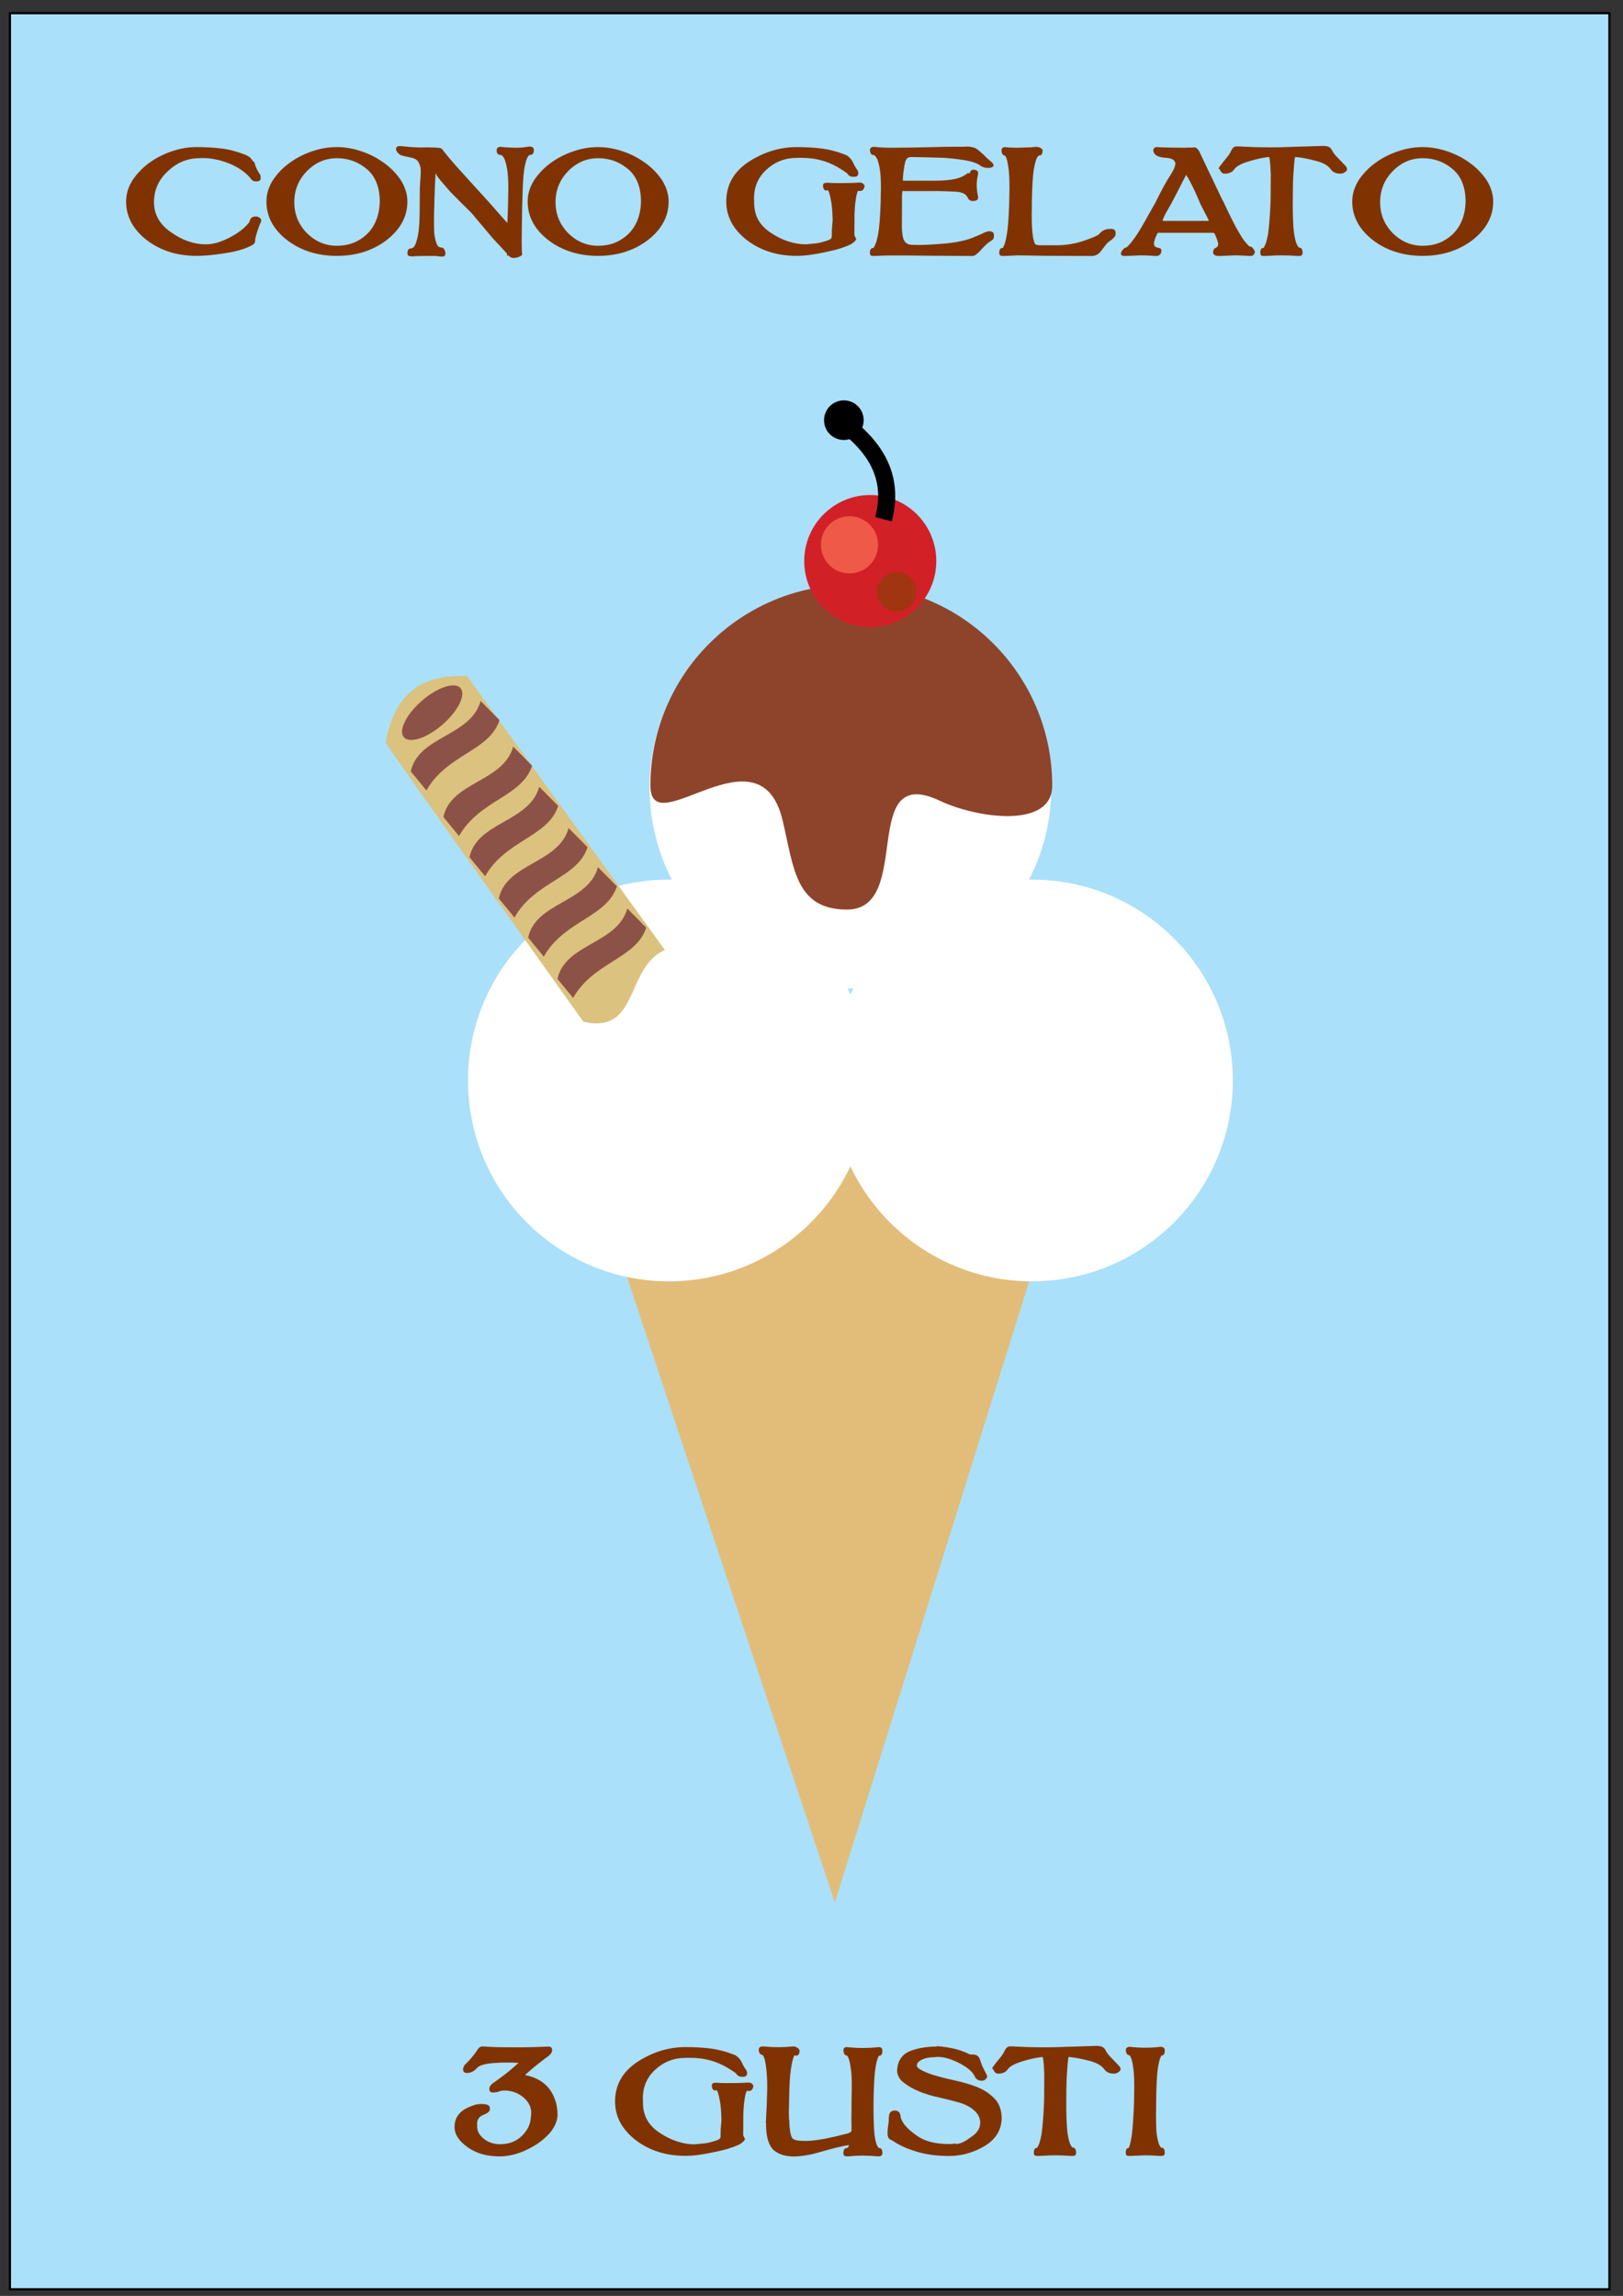 <?xml version="1.0" encoding="UTF-8"?>
<svg version="1.1" viewBox="0 0 744.09 1052.4" xmlns="http://www.w3.org/2000/svg">
<rect x="0" y="0" width="744.09" height="1052.4" fill="#333333" stroke="none"/>
<rect x="4.536" y="6.048" width="733.33" height="1043.3" color="#000000" fill="#aae0fa" stroke="#000" stroke-width="1px"/>
<g transform="matrix(3.133 0 0 3.133 -725.28 -899.23)">
<g>
<path d="m353.66 565.36 39.617-126.58-74.403 21.902z" color="#000000" fill="#e2bd79"/>
<g fill="#fff">
<path transform="matrix(.822 0 0 .822 46.54 117.78)" d="m444.48 398.2c0 19.745-16.007 35.752-35.752 35.752-19.745 0-35.752-16.007-35.752-35.752s16.007-35.752 35.752-35.752c19.624 0 35.581 15.818 35.751 35.442"/>
<path transform="matrix(.822 0 0 .822 -6.604 117.78)" d="m444.48 398.2c0 19.745-16.007 35.752-35.752 35.752-19.745 0-35.752-16.007-35.752-35.752s16.007-35.752 35.752-35.752c19.624 0 35.581 15.818 35.751 35.442"/>
</g>
<g transform="translate(-20.247)">
<path transform="matrix(.822 0 0 .822 40.215 74.945)" d="m444.48 398.2c0 19.745-16.007 35.752-35.752 35.752-19.745 0-35.752-16.007-35.752-35.752s16.007-35.752 35.752-35.752c19.624 0 35.581 15.818 35.751 35.442" fill="#fff"/>
<path d="m405.72 401.97c0 6.353-11.057 4.754-16.393 2.227-12.094-5.727-3.767 15.899-13.651 15.899-7.588 0-7.777-6.229-9.413-13.07-3.368-14.076-19.342 3.593-19.342-5.056 0-16.237 13.162-29.399 29.399-29.399 16.137 0 29.258 13.008 29.398 29.144" fill="#8e442b"/>
</g>
</g>
<g transform="translate(-59.231 3.117)">
<path d="m427.74 365.99c0 5.337-4.326 9.663-9.663 9.663-5.337 0-9.663-4.326-9.663-9.663s4.326-9.663 9.663-9.663c5.304 0 9.616 4.275 9.662 9.579" color="#000000" fill="#d22027"/>
<path transform="matrix(.433 0 0 .433 234.01 205.14)" d="m427.74 365.99c0 5.337-4.326 9.663-9.663 9.663-5.337 0-9.663-4.326-9.663-9.663s4.326-9.663 9.663-9.663c5.304 0 9.616 4.275 9.662 9.579" color="#000000" fill="#ef5948"/>
<path transform="matrix(.3 0 0 .3 296.52 260.7)" d="m427.74 365.99c0 5.337-4.326 9.663-9.663 9.663-5.337 0-9.663-4.326-9.663-9.663s4.326-9.663 9.663-9.663c5.304 0 9.616 4.275 9.662 9.579" color="#000000" fill="#a13511"/>
<path d="m420.01 359.87c1.673-6.264-1.263-10.8-6.442-14.494" color="#000000" fill="none" stroke="#000" stroke-width="2.5"/>
<path transform="matrix(.3 0 0 .3 288.79 235.58)" d="m427.74 365.99c0 5.337-4.326 9.663-9.663 9.663-5.337 0-9.663-4.326-9.663-9.663s4.326-9.663 9.663-9.663c5.304 0 9.616 4.275 9.662 9.579" color="#000000"/>
</g>
</g>
<g transform="matrix(2.762 0 0 2.762 739.08 -883.47)">
<path d="m-203.57 443.09c0.361 0.902 32.817 46.34 32.817 46.34 9.32 2.177 6.942-9.06 13.523-11.901l-32.817-45.439c-8.911-0.462-12.268 4.283-13.523 10.999z" color="#000000" fill="#dbc27f"/>
<path d="m-184.79 468.98c1.255-5.891 9.947-5.777 11.588-11.689l3.138 3.175c-1.649 5.159-8.758 5.668-12.129 11.671z" color="#000000" fill="#8c5247"/>
<path d="m-189.66 462.13c1.255-5.891 9.947-5.777 11.588-11.689l3.138 3.175c-1.649 5.159-8.758 5.668-12.129 11.671z" color="#000000" fill="#8c5247"/>
<path d="m-193.99 455.46c1.255-5.891 9.947-5.777 11.588-11.689l3.138 3.175c-1.649 5.159-8.758 5.668-12.129 11.671z" color="#000000" fill="#8c5247"/>
<path d="m-199.4 447.89c1.255-5.891 9.947-5.777 11.588-11.689l3.138 3.175c-1.649 5.159-8.758 5.668-12.129 11.671z" color="#000000" fill="#8c5247"/>
<path d="m-179.92 475.47c1.255-5.891 9.947-5.777 11.588-11.689l3.138 3.175c-1.649 5.159-8.758 5.668-12.129 11.671z" color="#000000" fill="#8c5247"/>
<path d="m-175.05 482.33c1.255-5.891 9.947-5.777 11.588-11.689l3.138 3.175c-1.649 5.159-8.758 5.668-12.129 11.671z" color="#000000" fill="#8c5247"/>
<path transform="matrix(.755 -.656 .656 .755 -337.14 -22.947)" d="m-189.51 440.65c0 1.444-2.785 2.615-6.221 2.615-3.436 0-6.221-1.171-6.221-2.615s2.785-2.615 6.221-2.615c3.415 0 6.191 1.157 6.221 2.592" color="#000000" fill="#8c5247"/>
</g>
<g fill="#803300">
<path d="m117.22 99.223c-1.44 1.8e-5 -2.34 0.64-2.7 1.92l-0.24 0.72c-1.96 2.56-4.92 4.88-8.88 6.96-4 2.12-7.68 3.18-11.04 3.18-5.44 0-10.78-1.86-16.02-5.58-5.16-3.6-7.74-8.18-7.74-13.74-1.4e-5 -5.56 2.1-10.28 6.3-14.16 4.2-4 9.02-6 14.46-6 0.24 4.5e-5 0.52-0.02 0.84-0.06 0.4 4.5e-5 0.64 4.5e-5 0.72 0 3.8 4.5e-5 7.68 0.76 11.64 2.28 4.36 1.72 7.72 3.96 10.08 6.72 0.72 1.12 1.52 1.68 2.4 1.68h0.66c1.08 3.4e-5 1.68-0.42 1.8-1.26-6e-5 -0.4-0.02-0.8-0.06-1.2-0.04-0.16-0.06-0.3-0.06-0.42-1.36-1.92-2.26-3.82-2.7-5.7-0.2-0.32-0.54-0.66-1.02-1.02-0.44-0.96-1.34-1.76-2.7-2.4-4.2-1.68-8.14-2.72-11.82-3.12-3.36-0.4-7.04-0.6-11.04-0.6-3.84 5e-5 -7.66 0.66-11.46 1.98-3.76 1.28-7.2 3.06-10.32 5.34-2.96 2.16-5.48 4.78-7.56 7.86-1.96 3.12-2.94 6.38-2.94 9.78-1e-6 6.88 3.16 12.78 9.48 17.7 6.32 4.8 13.92 7.2 22.8 7.2 3.56 0 7.74-0.38 12.54-1.14 5-0.72 8.92-1.78 11.76-3.18 1.68-0.68 2.52-1.42 2.52-2.22-6e-5 -1 0.34-2.52 1.02-4.56 0.56-1.8 1.14-3.34 1.74-4.62-7e-5 -0.08 0.02-0.16 0.06-0.24 0.04-0.08 0.06-0.16 0.06-0.24-7e-5 -0.4-0.26-0.82-0.78-1.26-0.52-0.4-1.08-0.6-1.68-0.6h-0.12" style=""/>
<path d="m154.43 67.423c-3.84 5e-5 -7.66 0.66-11.46 1.98-3.76 1.28-7.2 3.06-10.32 5.34-2.96 2.16-5.48 4.78-7.56 7.86-1.96 3.12-2.94 6.38-2.94 9.78-1e-5 6.88 3.16 12.78 9.48 17.7 6.32 4.8 13.92 7.2 22.8 7.2 8.84 0 16.44-2.4 22.8-7.2 6.36-4.96 9.54-10.86 9.54-17.7-7e-5 -3.32-1-6.58-3-9.78-2.08-3.08-4.62-5.7-7.62-7.86-3.12-2.28-6.56-4.06-10.32-5.34-3.84-1.32-7.64-1.98-11.4-1.98m0.06 5.1c5.36 4.5e-5 10.06 1.78 14.1 5.34 1.88 1.72 3.26 3.78 4.14 6.18 0.92 2.36 1.38 5.24 1.38 8.64-0.24 6.24-2.24 11.16-6 14.76-3.72 3.48-8.26 5.22-13.62 5.22-5.32 0-9.94-1.96-13.86-5.88-3.8-3.92-5.7-8.62-5.7-14.1-2e-5 -5.52 1.9-10.24 5.7-14.16 3.88-4 8.5-6 13.86-6" style=""/>
<path d="m232.45 116.26v0.9c0.52 0 0.92-0.02 1.2-0.06h-0.42c0.28 0.4 0.48 0.6 0.6 0.6 0.36 0.36 0.98 0.54 1.86 0.54 0.32 0 0.74-0.06 1.26-0.18 0.76-0.2 1.32-0.42 1.68-0.66 0.4-0.28 0.66-0.48 0.78-0.6-0.16-1.16-0.24-2.92-0.24-5.28-6e-5 -2.88 0.02-5.1 0.06-6.66-6e-5 -1.64 0.04-3.9 0.12-6.78-6e-5 -1.72 0.04-3.42 0.12-5.1 0.12-7.44 0.42-12.62 0.9-15.54 0.48-2.8 1.02-4.64 1.62-5.52 0.32-0.6 0.66-0.9 1.02-0.9 1.16 4.6e-5 1.74-0.74 1.74-2.22-7e-5 -1.08-0.68-1.62-2.04-1.62-0.52 0.04-1.28 0.14-2.28 0.3-0.56 0.08-0.86 0.12-0.9 0.12-1.12 0.08-2.08 0.12-2.88 0.12-2.4 4.9e-5 -4.74-0.14-7.02-0.42-0.64 5e-5 -1.12 0.12-1.44 0.36-0.32 0.24-0.48 0.66-0.48 1.26-5e-5 1.4 0.6 2.1 1.8 2.1 0.4 4.6e-5 0.86 0.38 1.38 1.14 0.68 1.08 1.24 3 1.68 5.76 0.32 2.16 0.48 5.06 0.48 8.7-5e-5 0.76-0.02 1.76-0.06 3-0.04 1.6-0.06 2.74-0.06 3.42v0.54c-0.08 1.84-0.12 3.16-0.12 3.96-0.04 1.24-0.1 2.52-0.18 3.84-5e-5 0.6 0.08 0.9 0.24 0.9h-0.06c-0.56-0.44-1.08-0.96-1.56-1.56-0.36-0.4-1.54-1.74-3.54-4.02-1.56-1.76-2.74-3.1-3.54-4.02-1.84-2-4.46-4.88-7.86-8.64-3.28-3.6-5.76-6.34-7.44-8.22-2.56-2.92-4.42-5.14-5.58-6.66-0.28-0.56-0.68-0.96-1.2-1.2-0.56-0.2-2-0.32-4.32-0.36-0.48 5e-5 -1.04-0.02-1.68-0.06-0.56 5e-5 -0.94 5e-5 -1.14 0-0.36 5e-5 -0.76 0.02-1.2 0.06-0.36 5e-5 -0.6 5e-5 -0.72 0-1.16 5e-5 -2.7-0.06-4.62-0.18-1.24-0.12-2.44-0.24-3.6-0.36-0.44-0.04-0.84-0.08-1.2-0.12-0.76 5e-5 -1.3 0.12-1.62 0.36-0.28 0.2-0.42 0.64-0.42 1.32 0.52 1.32 1.38 2.2 2.58 2.64 1.12 0.32 2.16 0.56 3.12 0.72 1.12 0.2 2.12 0.48 3 0.84 0.92 0.44 1.62 1.3 2.1 2.58 0.36 0.84 0.54 2 0.54 3.48-1e-5 0.32-0.02 0.72-0.06 1.2-0.04 0.6-0.06 1.04-0.06 1.32-0.12 1.28-0.22 2.82-0.3 4.62-0.04 1.8-0.06 4.18-0.06 7.14-1e-5 3.76-0.06 6.78-0.18 9.06-0.12 2.28-0.32 4.1-0.6 5.46-0.48 2.56-1.06 4.32-1.74 5.28-0.48 0.6-0.94 0.9-1.38 0.9-1.16 0-1.74 0.72-1.74 2.16-1e-5 0.56 0.16 0.96 0.48 1.2 0.36 0.2 0.98 0.3 1.86 0.3 1.16-0.12 2.5-0.18 4.02-0.18h4.14 2.4 0.24c0.8 0.12 1.58 0.22 2.34 0.3 0.76 0 1.28-0.12 1.56-0.36 0.28-0.28 0.42-0.68 0.42-1.2-0.28-1.76-0.96-2.64-2.04-2.64-0.56 0-1.06-0.24-1.5-0.72-0.6-0.8-1.1-2.44-1.5-4.92-0.16-1.04-0.24-3.2-0.24-6.48-2e-5 -2.4 0.06-5.18 0.18-8.34-2e-5 -0.64 0.02-1.58 0.06-2.82 0.08-1.32 0.12-2.4 0.12-3.24 0.12-3.04 0.24-5.3 0.36-6.78-2e-5 -0.12 0.02-0.28 0.06-0.48-2e-5 -0.08-2e-5 -0.14 0-0.18 0.16 3.8e-5 0.32 0.34 0.48 1.02 0.88 1.24 2.94 3.7 6.18 7.38 3.04 3.12 6.3 6.38 9.78 9.78 0.68 0.8 1.82 2.16 3.42 4.08 2.88 3.44 5.02 5.98 6.42 7.62 0.72 0.76 1.94 2.06 3.66 3.9 1.4 1.48 2.32 2.48 2.76 3" style=""/>
<path d="m274.2 67.423c-3.84 5e-5 -7.66 0.66-11.46 1.98-3.76 1.28-7.2 3.06-10.32 5.34-2.96 2.16-5.48 4.78-7.56 7.86-1.96 3.12-2.94 6.38-2.94 9.78 0 6.88 3.16 12.78 9.48 17.7 6.32 4.8 13.92 7.2 22.8 7.2 8.84 0 16.44-2.4 22.8-7.2 6.36-4.96 9.54-10.86 9.54-17.7-7e-5 -3.32-1-6.58-3-9.78-2.08-3.08-4.62-5.7-7.62-7.86-3.12-2.28-6.56-4.06-10.32-5.34-3.84-1.32-7.64-1.98-11.4-1.98m0.06 5.1c5.36 4.5e-5 10.06 1.78 14.1 5.34 1.88 1.72 3.26 3.78 4.14 6.18 0.92 2.36 1.38 5.24 1.38 8.64-0.24 6.24-2.24 11.16-6 14.76-3.72 3.48-8.26 5.22-13.62 5.22-5.32 0-9.94-1.96-13.86-5.88-3.8-3.92-5.7-8.62-5.7-14.1-1e-5 -5.52 1.9-10.24 5.7-14.16 3.88-4 8.5-6 13.86-6" style=""/>
<path d="m381.75 100.84c-0.16 1.72-0.28 3.18-0.36 4.38-0.04 1.2-0.06 2.32-0.06 3.36-5e-5 0.76-0.86 1.38-2.58 1.86-1.56 0.52-3 0.88-4.32 1.08-0.6 0.08-1.86 0.2-3.78 0.36-0.6 0.08-0.98 0.12-1.14 0.12-5.44 0-10.84-1.78-16.2-5.34-2.56-1.72-4.46-3.7-5.7-5.94-1.24-2.28-1.86-4.96-1.86-8.04-2e-5 -0.08-2e-5 -0.36 0-0.84-0.04-0.48-0.06-0.76-0.06-0.84-2e-5 -5.16 1.78-9.46 5.34-12.9 4-3.8 8.66-5.7 13.98-5.7 0.4 4.5e-5 0.82-0.02 1.26-0.06 0.64 4.5e-5 1.02 4.5e-5 1.14 0 3.52 4.5e-5 6.74 0.44 9.66 1.32 3.52 0.96 7.28 2.88 11.28 5.76 0.68 1.08 1.58 1.62 2.7 1.62h0.6c1.04 3.6e-5 1.64-0.4 1.8-1.2-6e-5 -0.04 0.02-0.14 0.06-0.3-6e-5 -0.12-6e-5 -0.2 0-0.24-6e-5 -0.48-0.14-0.92-0.42-1.32-0.92-1.32-1.6-2.52-2.04-3.6-0.56-1.2-1.5-2.26-2.82-3.18-4.2-1.68-8.18-2.74-11.94-3.18-3.36-0.4-7.04-0.6-11.04-0.6-7.6 5e-5 -14.86 2.2-21.78 6.6-7 4.56-10.5 10.68-10.5 18.36 0 6.88 3.16 12.78 9.48 17.7 6.32 4.8 13.92 7.2 22.8 7.2 3.56 0 7.88-0.56 12.96-1.68 4.96-0.96 8.98-2.2 12.06-3.72 1.52-1 2.28-1.84 2.28-2.52l-0.3-0.3c-0.04-0.08-0.06-0.14-0.06-0.18-0.2-0.48-0.36-0.84-0.48-1.08-6e-5 -4.2 0.02-7.36 0.06-9.48 0.08-2.12 0.18-3.74 0.3-4.86 0.36-3.12 0.78-5.1 1.26-5.94h1.14c1 3e-5 1.64-0.74 1.92-2.22-7e-5 -0.4-0.32-0.84-0.96-1.32-0.28-0.2-0.76-0.3-1.44-0.3-0.44 0.04-1.16 0.08-2.16 0.12-0.68 0.04-1.18 0.06-1.5 0.06-0.88 0.04-2.06 0.06-3.54 0.06h-3.66c-1.2 3.3e-5 -2.4-0.06-3.6-0.18-0.8 3.3e-5 -1.38 0.1-1.74 0.3-0.32 0.2-0.48 0.58-0.48 1.14 0.12 1.32 0.58 2.04 1.38 2.16 0.16 3e-5 0.42-0.04 0.78-0.12h0.18c0.48 0.8 0.9 2.26 1.26 4.38 0.44 1.64 0.72 4.72 0.84 9.24" style=""/>
<path d="m442.51 67.243c-6.44 5e-5 -12.2 0.08-17.28 0.24-5.24 0.16-11.06 0.24-17.46 0.24-2.4 4.9e-5 -4.7-0.14-6.9-0.42-1.36 5e-5 -2.04 0.54-2.04 1.62 0.12 1.44 0.7 2.16 1.74 2.16 0.36 0.04 0.78 0.46 1.26 1.26 0.68 1.04 1.22 2.98 1.62 5.82 0.28 1.72 0.42 4.4 0.42 8.04 0 0.72-0.02 1.7-0.06 2.94-0.04 1.72-0.06 2.96-0.06 3.72-0.24 6.84-0.62 11.64-1.14 14.4-0.56 2.84-1.1 4.66-1.62 5.46-0.24 0.64-0.48 0.96-0.72 0.96-0.96 0-1.44 0.74-1.44 2.22 0 0.6 0.14 1 0.42 1.2 0.32 0.16 0.84 0.24 1.56 0.24 3.04-0.16 5.34-0.24 6.9-0.24h6.96c0.84 0 2.98 0.02 6.42 0.06 2.32 0 4.46 0.02 6.42 0.06 1.44 0 4.44 0.02 9 0.06 2.72 0 5.72 0.02 9 0.06 0.88 0 1.56-0.24 2.04-0.72 0.48-0.4 0.98-0.84 1.5-1.32 0.76-0.88 1.7-1.86 2.82-2.94 0.32-0.36 0.8-0.78 1.44-1.26l0.12-0.06c0.68-0.44 1.22-0.82 1.62-1.14 0.44-0.28 0.66-0.96 0.66-2.04-6e-5 -1.24-0.72-1.86-2.16-1.86-0.72 1e-5 -1.8 0.36-3.24 1.08-1.12 0.56-2.16 1-3.12 1.32-3.12 1.52-7.58 2.58-13.38 3.18-5.4 0.48-9.72 0.72-12.96 0.72-0.44 0-0.92-0.02-1.44-0.06h-1.38c-1.72-0.08-2.92-0.8-3.6-2.16-0.56-1.2-0.88-3.16-0.96-5.88-1e-5 -2.32 0.02-4.78 0.06-7.38-1e-5 -1.96-1e-5 -3.34 0-4.14v-2.7c0.04-0.24 0.06-0.6 0.06-1.08-1e-5 -0.48 0.02-0.86 0.06-1.14-1e-5 -0.12 0.08-0.18 0.24-0.18h15.72 0.3c3.6 0.08 6.38 0.18 8.34 0.3 2.8 0.16 4.58 1.02 5.34 2.58 0.48 1.12 1.24 1.68 2.28 1.68h0.18c1.6 2.5e-5 2.4-0.56 2.4-1.68-5e-5 -0.04-5e-5 -0.1 0-0.18-0.04-0.12-0.06-0.18-0.06-0.18-0.4-2-0.6-3.76-0.6-5.28-5e-5 -1.44 0.2-3.06 0.6-4.86-5e-5 -0.08 0.02-0.18 0.06-0.3-5e-5 -0.08-5e-5 -0.14 0-0.18-5e-5 -1.12-0.74-1.68-2.22-1.68-5e-5 3.9e-5 -0.02 3.9e-5 -0.06 0-0.76 3.9e-5 -1.3 0.56-1.62 1.68-0.12-0.04-0.38-0.1-0.78-0.18-1.72 1.36-3.72 2.28-6 2.76-2.52 0.52-5.62 0.78-9.3 0.78h-13.86c-0.48 3.4e-5 -0.72-0.06-0.72-0.18 0.04-0.6 0.08-1.18 0.12-1.74 0.12-1.48 0.24-2.54 0.36-3.18 0.2-1.44 0.4-2.56 0.6-3.36 0.12-0.52 0.4-1.1 0.84-1.74 0.36-0.44 1.14-0.66 2.34-0.66 0.48 4.5e-5 1.56 0.02 3.24 0.06 1 4.5e-5 2.08 0.02 3.24 0.06 1.6 0.04 4.14 0.12 7.62 0.24l1.32 0.06c3.12 0.24 6.12 0.6 9 1.08 2.8 0.48 4.94 1.18 6.42 2.1 1.08 0.92 2.4 1.38 3.96 1.38h0.54c0.52 4e-5 0.96-0.12 1.32-0.36 0.44 4.1e-5 0.66-0.3 0.66-0.9-5e-5 -0.32-0.2-0.7-0.6-1.14l-0.12-0.12c-1.56-1.32-2.64-2.3-3.24-2.94-0.12-0.12-0.28-0.28-0.48-0.48-1.28-1.2-2.28-2.06-3-2.58-0.6-0.48-1.28-0.78-2.04-0.9-0.84-0.24-1.56-0.36-2.16-0.36h-0.48c-0.48 5e-5 -0.76 0.02-0.84 0.06" style=""/>
<path d="m461.01 67.483c-0.04 5e-5 -0.06-0.02-0.06-0.06-1.2 5e-5 -1.8 0.54-1.8 1.62 0.12 1.36 0.56 2.1 1.32 2.22 0.32 0.04 0.62 0.42 0.9 1.14 0.36 0.76 0.74 2.7 1.14 5.82 0.2 2.12 0.3 4.72 0.3 7.8-1e-5 0.76-0.02 1.8-0.06 3.12-0.04 1.8-0.06 3.1-0.06 3.9-0.24 7.08-0.6 11.86-1.08 14.34-0.52 2.96-1 4.76-1.44 5.4-0.16 0.6-0.36 0.9-0.6 0.9-0.96 0-1.44 0.74-1.44 2.22 0 0.52 0.14 0.9 0.42 1.14 0.28 0.2 0.82 0.3 1.62 0.3l1.56-0.06c2.32-0.12 3.96-0.2 4.92-0.24 1.52 0 2.72 0.02 3.6 0.06 5.24 0.12 10.34 0.18 15.3 0.18 3.32 0.04 8.36 0.06 15.12 0.06 1.68-0.08 3.02-0.8 4.02-2.16 0.24-0.32 0.64-0.84 1.2-1.56 0.16-0.24 0.44-0.6 0.84-1.08 0.04-0.08 0.16-0.24 0.36-0.48 0.44-0.6 1.04-1.14 1.8-1.62 0.88-0.6 1.56-1.22 2.04-1.86 0.36-0.24 0.54-0.76 0.54-1.56-6e-5 -0.08-6e-5 -0.22 0-0.42-0.04-0.24-0.06-0.38-0.06-0.42-0.16-0.84-0.84-1.26-2.04-1.26h-0.54c-1.96 1e-5 -3.54 0.74-4.74 2.22-0.64 0.72-2.82 1.72-6.54 3-4 1.44-8.14 2.2-12.42 2.28h-3.84-3.96c-1.24 0-2.06-0.1-2.46-0.3-0.36-0.36-0.6-0.76-0.72-1.2-0.44-1.2-0.76-3.22-0.96-6.06-0.12-1.24-0.18-3.64-0.18-7.2-2e-5 -0.2 0.02-0.96 0.06-2.28-2e-5 -0.92-2e-5 -1.78 0-2.58 0.12-7.16 0.42-12.2 0.9-15.12 0.48-2.8 1-4.64 1.56-5.52 0.32-0.6 0.64-0.9 0.96-0.9 1 4.6e-5 1.5-0.78 1.5-2.34-2e-5 -0.44-0.46-0.88-1.38-1.32-0.56-0.2-1.08-0.3-1.56-0.3-1.44 0.16-2.84 0.26-4.2 0.3h-0.6c-1.64 0.08-2.84 0.12-3.6 0.12-1.4 4.9e-5 -2.32-0.02-2.76-0.06-0.72 5e-5 -1.68-0.06-2.88-0.18" style=""/>
<path d="m530.89 106.72h25.32c0.4 0.04 0.68 0.3 0.84 0.78 0.92 2.12 1.4 3.54 1.44 4.26-5e-5 0.6-0.1 1-0.3 1.2-0.24 0.32-0.52 0.54-0.84 0.66-0.8 0.2-1.2 1.02-1.2 2.46 0.16 0.56 0.74 0.96 1.74 1.2 0.32 0.04 0.82 0.06 1.5 0.06 3.12-0.16 5.4-0.26 6.84-0.3 1.64 0 4.02 0.1 7.14 0.3 0.72 0 1.22-0.24 1.5-0.72 0.32-0.52 0.48-0.94 0.48-1.26l-0.18-0.36c-0.64-1.32-1.3-1.98-1.98-1.98-0.32 0-0.76-0.34-1.32-1.02-1-0.92-2.28-2.72-3.84-5.4-1.72-2.88-4.14-7.68-7.26-14.4l-0.3-0.42-10.8-22.68c-0.08-0.08-0.14-0.16-0.18-0.24-0.72-0.88-1.32-1.32-1.8-1.32-0.4 0.08-0.94 0.12-1.62 0.12h-1.5c-0.32 0.04-0.74 0.06-1.26 0.06-2.2 4.9e-5 -4.34-0.02-6.42-0.06-3.36-0.08-5.54-0.16-6.54-0.24-0.6 5e-5 -1.08 0.26-1.44 0.78-0.12 0.24-0.18 0.54-0.18 0.9-2e-5 0.04 0.02 0.1 0.06 0.18 0.04 0.12 0.06 0.2 0.06 0.24 0.36 1.64 2.24 2.58 5.64 2.82 2.68 0.12 4.14 0.96 4.38 2.52-3e-5 1.32-0.78 3.16-2.34 5.52-1.72 2.56-3.96 6.66-6.72 12.3-4.08 7.36-6.84 12.16-8.28 14.4-1.84 2.76-3.22 4.56-4.14 5.4-0.56 0.68-0.98 1.02-1.26 1.02-0.48 0-1.12 0.58-1.92 1.74-0.2 0.28-0.3 0.6-0.3 0.96 0 0.44 0.16 0.74 0.48 0.9s0.82 0.24 1.5 0.24c0.56-0.04 0.96-0.06 1.2-0.06 2.76-0.12 4.78-0.2 6.06-0.24 1.8 0 4.06 0.1 6.78 0.3 1.12 0 1.84-0.36 2.16-1.08 0.24-0.32 0.36-0.74 0.36-1.26-2e-5 -0.88-0.4-1.32-1.2-1.32-0.36-0.08-0.86-0.26-1.5-0.54-0.32-0.16-0.56-0.58-0.72-1.26-2e-5 -1.12 0.52-2.72 1.56-4.8 0.08-0.24 0.18-0.36 0.3-0.36m23.16-5.46h-20.94c-0.04 1e-5 -0.06 0.08-0.06 0.24-2e-5 -0.16 0.02-0.32 0.06-0.48-2e-5 -0.16-2e-5 -0.28 0-0.36 0.56-1.4 1.08-2.5 1.56-3.3 0.28-0.52 0.46-0.84 0.54-0.96 0.8-1.44 1.4-2.48 1.8-3.12 0.76-1.48 1.94-3.74 3.54-6.78 1.44-2.88 2.48-4.9 3.12-6.06l0.06-0.12c-3e-5 -0.08 0.02-0.12 0.06-0.12 0.12 3.7e-5 0.2 0.12 0.24 0.36 1.76 2.68 3.84 6.94 6.24 12.78 0.52 1.04 1.22 2.42 2.1 4.14 0.44 0.76 1 1.86 1.68 3.3 0.08 0.16 0.12 0.38 0.12 0.66-4e-5 -0.12-0.04-0.18-0.12-0.18" style=""/>
<path d="m568.99 67.183c0.08 5e-5 0.14-0.02 0.18-0.06-0.12 5e-5 -0.26 5e-5 -0.42 0h-2.04c-0.96 5e-5 -1.78 0.8-2.46 2.4-0.48 0.96-1.2 2-2.16 3.12-0.52 0.6-1.2 1.46-2.04 2.58-0.44 0.56-0.7 0.9-0.78 1.02-0.32 0.28-0.48 0.66-0.48 1.14 0 0.08 0.16 0.18 0.48 0.3 0.48 1.28 1.2 1.92 2.16 1.92h0.06c2.04 3.8e-5 3.52-0.7 4.44-2.1 1.04-1.36 3.24-2.54 6.6-3.54 3.28-1 6.14-1.64 8.58-1.92 0.16 4.5e-5 0.32-0.02 0.48-0.06 0.16 4.5e-5 0.28 4.5e-5 0.36 0-0.16 4.5e-5 -0.24-0.16-0.24-0.48 0.12 0.36 0.24 0.78 0.36 1.26 0.24 1.56 0.42 3.9 0.54 7.02-2e-5 3.88-0.02 7.46-0.06 10.74-0.04 1.12-0.06 1.96-0.06 2.52-0.28 6.28-0.66 11.06-1.14 14.34-0.56 2.88-1.08 4.66-1.56 5.34-0.24 0.64-0.48 0.96-0.72 0.96-0.84 0-1.26 0.74-1.26 2.22-2e-5 0.6 0.14 1 0.42 1.2 0.28 0.16 0.76 0.24 1.44 0.24 0.44 0 1.26-0.04 2.46-0.12 0.64-0.04 1.16-0.06 1.56-0.06 0.28 0 0.58-0.02 0.9-0.06 1.32-0.04 2.34-0.06 3.06-0.06 2.04 0 4.56 0.1 7.56 0.3 0.76 0 1.28-0.1 1.56-0.3 0.28-0.24 0.42-0.62 0.42-1.14-4e-5 -1.56-0.48-2.36-1.44-2.4-0.28 0-0.6-0.36-0.96-1.08-0.56-0.8-1.06-2.6-1.5-5.4-0.4-2.76-0.6-7.5-0.6-14.22-3e-5 -6.08 0.1-10.44 0.3-13.08 0.2-3.36 0.4-5.72 0.6-7.08l0.18-0.54c0.16-0.4 0.24-0.6 0.24-0.6-4e-5 0.32-0.08 0.48-0.24 0.48 0.08 4.5e-5 0.2 4.5e-5 0.36 0 0.2 0.04 0.38 0.06 0.54 0.06 2.12 0.2 4.9 0.74 8.34 1.62 3.28 0.8 5.58 2.02 6.9 3.66 0.96 1.52 2.52 2.28 4.68 2.28 0.8 3.8e-5 1.54-0.28 2.22-0.84 0.52-0.36 0.78-0.8 0.78-1.32-6e-5 -0.32-0.16-0.7-0.48-1.14l-0.84-0.9c-1.16-1.24-2.1-2.22-2.82-2.94-1.32-1.28-2.28-2.54-2.88-3.78-0.6-1.2-1.88-1.8-3.84-1.8-5.72 0.2-11.58 0.38-17.58 0.54-1.48 0.08-3.78 0.12-6.9 0.12-4.2 5e-5 -8.62-0.12-13.26-0.36" style=""/>
<path d="m652.24 67.423c-3.84 5e-5 -7.66 0.66-11.46 1.98-3.76 1.28-7.2 3.06-10.32 5.34-2.96 2.16-5.48 4.78-7.56 7.86-1.96 3.12-2.94 6.38-2.94 9.78-1e-5 6.88 3.16 12.78 9.48 17.7 6.32 4.8 13.92 7.2 22.8 7.2 8.84 0 16.44-2.4 22.8-7.2 6.36-4.96 9.54-10.86 9.54-17.7-7e-5 -3.32-1-6.58-3-9.78-2.08-3.08-4.62-5.7-7.62-7.86-3.12-2.28-6.56-4.06-10.32-5.34-3.84-1.32-7.64-1.98-11.4-1.98m0.06 5.1c5.36 4.5e-5 10.06 1.78 14.1 5.34 1.88 1.72 3.26 3.78 4.14 6.18 0.92 2.36 1.38 5.24 1.38 8.64-0.24 6.24-2.24 11.16-6 14.76-3.72 3.48-8.26 5.22-13.62 5.22-5.32 0-9.94-1.96-13.86-5.88-3.8-3.92-5.7-8.62-5.7-14.1-2e-5 -5.52 1.9-10.24 5.7-14.16 3.88-4 8.5-6 13.86-6" style=""/>
<path d="m251.47 938.1c-4.96 0.24-9.98 0.36-15.06 0.36-2.92 5e-5 -5.58-0.02-7.98-0.06-2.4-0.08-4.78-0.2-7.14-0.36-0.72 5e-5 -1.3 0.24-1.74 0.72-0.44 0.44-0.72 0.82-0.84 1.14-1.68 2.44-3.44 4.52-5.28 6.24-0.56 0.44-0.94 1.18-1.14 2.22-1e-5 1.24 0.58 1.86 1.74 1.86 1.8 4e-5 3.36-0.78 4.68-2.34 1.12-1.2 3.7-1.94 7.74-2.22 1.6-0.16 3.78-0.24 6.54-0.24 1.6 4e-5 3.14 0.06 4.62 0.18 0.16 0.04 0.32 0.06 0.48 0.06 0.2 4e-5 0.34 0.02 0.42 0.06l-0.3-0.24c-0.12 0.04-0.28 0.08-0.48 0.12-2.12 1.92-4.02 3.54-5.7 4.86-2.68 2.04-4.78 3.58-6.3 4.62-0.92 0.72-1.38 1.54-1.38 2.46-2e-5 1.08 0.52 1.62 1.56 1.62 1.24 3e-5 2.2-0.16 2.88-0.48 0.76-0.28 1.54-0.42 2.34-0.42 3.72 3e-5 6.86 1.22 9.42 3.66 2 1.92 3 4.12 3 6.6-4e-5 0.6-0.06 1.24-0.18 1.92-0.12 3.16-1.48 6.02-4.08 8.58-2.56 2.56-5.88 3.84-9.96 3.84-3 1e-5 -5.52-0.84-7.56-2.52-2-1.64-3-3.46-3-5.46-1e-5 -0.08-1e-5 -0.3 0-0.66-0.04-0.32-0.06-0.52-0.06-0.6-1e-5 -1.24 0.3-2.18 0.9-2.82 0.4-0.56 1.2-1.08 2.4-1.56 1.72-0.68 2.58-1.5 2.58-2.46-2e-5 -0.24-0.02-0.46-0.06-0.66-2e-5 -0.48-0.24-0.86-0.72-1.14-0.36-0.2-0.8-0.34-1.32-0.42-0.48-0.08-1.18-0.12-2.1-0.12-1.44 0.04-2.64 0.28-3.6 0.72-5.6 1.84-8.4 5.1-8.4 9.78 0 3.36 2 6.46 6 9.3 3.88 2.8 8.74 4.2 14.58 4.2 3 0 5.98-0.52 8.94-1.56 2.8-0.96 5.62-2.36 8.46-4.2 2.64-1.8 4.78-3.76 6.42-5.88 1.76-2.36 2.7-4.74 2.82-7.14-5e-5 -2.44-0.3-4.6-0.9-6.48-0.56-1.88-1.42-3.64-2.58-5.28-2.4-3.36-6.06-5.58-10.98-6.66-0.2 4e-5 -0.34 4e-5 -0.42 0 0.08-0.16 0.16-0.28 0.24-0.36 2.16-1.92 3.86-3.36 5.1-4.32 2.2-1.76 4.08-3.2 5.64-4.32 0.92-0.84 1.4-1.62 1.44-2.34-5e-5 -1.2-0.56-1.8-1.68-1.8" style=""/>
<path d="m330.77 971.76c-0.16 1.72-0.28 3.18-0.36 4.38-0.04 1.2-0.06 2.32-0.06 3.36-5e-5 0.76-0.86 1.38-2.58 1.86-1.56 0.52-3 0.88-4.32 1.08-0.6 0.08-1.86 0.2-3.78 0.36-0.6 0.08-0.98 0.12-1.14 0.12-5.44 1e-5 -10.84-1.78-16.2-5.34-2.56-1.72-4.46-3.7-5.7-5.94-1.24-2.28-1.86-4.96-1.86-8.04-2e-5 -0.08-2e-5 -0.36 0-0.84-0.04-0.48-0.06-0.76-0.06-0.84-2e-5 -5.16 1.78-9.46 5.34-12.9 4-3.8 8.66-5.7 13.98-5.7 0.4 5e-5 0.82-0.02 1.26-0.06 0.64 5e-5 1.02 5e-5 1.14 0 3.52 5e-5 6.74 0.44 9.66 1.32 3.52 0.96 7.28 2.88 11.28 5.76 0.68 1.08 1.58 1.62 2.7 1.62h0.6c1.04 4e-5 1.64-0.4 1.8-1.2-6e-5 -0.04 0.02-0.14 0.06-0.3-6e-5 -0.12-6e-5 -0.2 0-0.24-6e-5 -0.48-0.14-0.92-0.42-1.32-0.92-1.32-1.6-2.52-2.04-3.6-0.56-1.2-1.5-2.26-2.82-3.18-4.2-1.68-8.18-2.74-11.94-3.18-3.36-0.4-7.04-0.6-11.04-0.6-7.6 5e-5 -14.86 2.2-21.78 6.6-7 4.56-10.5 10.68-10.5 18.36 0 6.88 3.16 12.78 9.48 17.7 6.32 4.8 13.92 7.2 22.8 7.2 3.56 0 7.88-0.56 12.96-1.68 4.96-0.96 8.98-2.2 12.06-3.72 1.52-1 2.28-1.84 2.28-2.52l-0.3-0.3c-0.04-0.08-0.06-0.14-0.06-0.18-0.2-0.48-0.36-0.84-0.48-1.08-6e-5 -4.2 0.02-7.36 0.06-9.48 0.08-2.12 0.18-3.74 0.3-4.86 0.36-3.12 0.78-5.1 1.26-5.94h1.14c1 3e-5 1.64-0.74 1.92-2.22-7e-5 -0.4-0.32-0.84-0.96-1.32-0.28-0.2-0.76-0.3-1.44-0.3-0.44 0.04-1.16 0.08-2.16 0.12-0.68 0.04-1.18 0.06-1.5 0.06-0.88 0.04-2.06 0.06-3.54 0.06h-3.66c-1.2 3e-5 -2.4-0.06-3.6-0.18-0.8 3e-5 -1.38 0.1-1.74 0.3-0.32 0.2-0.48 0.58-0.48 1.14 0.12 1.32 0.58 2.04 1.38 2.16 0.16 3e-5 0.42-0.04 0.78-0.12h0.18c0.48 0.8 0.9 2.26 1.26 4.38 0.44 1.64 0.72 4.72 0.84 9.24" style=""/>
<path d="m386.85 978.36c-2.64 0.72-5.6 1.4-8.88 2.04-3.32 0.6-6.02 0.92-8.1 0.96-1.76 1e-5 -3.12-0.06-4.08-0.18-0.92-0.16-1.64-0.4-2.16-0.72-1.08-0.72-1.68-3.74-1.8-9.06h-0.12c-1e-5 -0.12-1e-5 -0.6 0-1.44-0.04-0.6-0.06-1.18-0.06-1.74-1e-5 -0.88 0.04-2.28 0.12-4.2v-0.54c0.08-7.04 0.36-12.06 0.84-15.06 0.48-3.12 1-5.2 1.56-6.24 0.2 0.04 0.5 0.06 0.9 0.06 1 5e-5 1.5-0.76 1.5-2.28-2e-5 -0.44-0.4-0.92-1.2-1.44-0.56-0.32-1.12-0.48-1.68-0.48-2.44 0.24-4.76 0.36-6.96 0.36-1.96 5e-5 -4.26-0.12-6.9-0.36-1.32 5e-5 -1.98 0.52-1.98 1.56 0.12 1.4 0.62 2.16 1.5 2.28 0.32 0.04 0.62 0.42 0.9 1.14 0.44 0.96 0.82 2.92 1.14 5.88 0.24 2.48 0.36 5.08 0.36 7.8 0 0.6-0.02 1.62-0.06 3.06-0.08 1.68-0.12 3.02-0.12 4.02 0 0.52-0.04 1.44-0.12 2.76-0.08 1.16-0.12 1.8-0.12 1.92 0 0.56-0.04 1.5-0.12 2.82-0.04 0.76-0.08 1.42-0.12 1.98h0.12v0.24 1.02c0.12 5.56 1.4 9.34 3.84 11.34 1.16 0.88 2.48 1.54 3.96 1.98 1.52 0.44 3.32 0.66 5.4 0.66 3.96-0.2 8-0.94 12.12-2.22 4.96-1.44 9.2-2.46 12.72-3.06 0.08-0.12 0.16-0.18 0.24-0.18-4e-5 -0.04-0.06-0.06-0.18-0.06-0.28 1.08-0.6 1.62-0.96 1.62-1.12 0-1.68 0.78-1.68 2.34-4e-5 0.6 0.14 1 0.42 1.2 0.32 0.2 0.82 0.3 1.5 0.3 2.6-0.24 4.94-0.36 7.02-0.36 2.04 0 4.38 0.12 7.02 0.36 1.28 0 1.92-0.5 1.92-1.5-5e-5 -1.56-0.5-2.34-1.5-2.34-0.24 0-0.52-0.34-0.84-1.02-0.48-0.72-0.92-2.52-1.32-5.4-0.12-1.28-0.22-3-0.3-5.16-0.08-2.2-0.12-5.26-0.12-9.18 0.12-7.32 0.38-12.36 0.78-15.12 0.44-2.92 0.88-4.78 1.32-5.58 0.2-0.56 0.4-0.84 0.6-0.84 0.92 5e-5 1.38-0.78 1.38-2.34-5e-5 -1.08-0.6-1.62-1.8-1.62-0.08 0.04-0.14 0.06-0.18 0.06-2.56 0.24-4.88 0.36-6.96 0.36-2.12 5e-5 -4.44-0.12-6.96-0.36-0.04 5e-5 -0.08 5e-5 -0.12 0-0.08-0.04-0.18-0.06-0.3-0.06-1.04 5e-5 -1.56 0.54-1.56 1.62 0.12 1.36 0.6 2.1 1.44 2.22 0.32 0.04 0.62 0.46 0.9 1.26 0.44 0.88 0.84 2.84 1.2 5.88 0.2 1.16 0.3 3.56 0.3 7.2-4e-5 0.8-0.02 1.9-0.06 3.3-0.04 1.96-0.06 3.38-0.06 4.26-4e-5 0.44-4e-5 1.22 0 2.34-0.04 1.6-0.06 3.2-0.06 4.8-4e-5 0.8 0.02 1.82 0.06 3.06-4e-5 1.08-4e-5 1.84 0 2.28-4e-5 0.76-1.18 1.36-3.54 1.8" style=""/>
<path d="m446.81 951.6c0.56 1.44 1.66 2.16 3.3 2.16 0.8 4e-5 1.4-0.24 1.8-0.72 0.44-0.44 0.66-0.84 0.66-1.2-4e-5 -0.08-0.02-0.2-0.06-0.36-0.08-0.16-0.12-0.28-0.12-0.36-0.8-1.52-1.4-2.7-1.8-3.54-0.36-0.76-0.78-1.9-1.26-3.42-0.52-1.6-1.6-2.4-3.24-2.4h-0.84c-0.2-0.08-0.46-0.12-0.78-0.12-3.92-2.04-8.92-3.28-15-3.72v0.18c-4.84 0.04-8.94 0.74-12.3 2.1-3.64 1.52-5.6 4.42-5.88 8.7 0 2.28 1.02 4.2 3.06 5.76 2 1.56 4.36 2.9 7.08 4.02 2.72 1.12 5.76 2.04 9.12 2.76 0.36 0.08 0.62 0.14 0.78 0.18 3.92 0.92 6.8 1.66 8.64 2.22 2.72 0.8 4.98 2.02 6.78 3.66 1.76 1.56 2.64 3.42 2.64 5.58-4e-5 2.68-1.6 4.98-4.8 6.9-2.4 1.88-4.64 2.82-6.72 2.82l0.42-0.3c-1.24 0.2-2.18 0.3-2.82 0.3-3.48 1e-5 -6.48-0.34-9-1.02-2.48-0.68-4.66-1.72-6.54-3.12-3.96-2.8-6.3-5.52-7.02-8.16-0.04-2.04-0.94-3.06-2.7-3.06-1.8 2e-5 -2.7 1.1-2.7 3.3 0 1.04-0.1 2.22-0.3 3.54-0.2 1.04-0.3 2.26-0.3 3.66 0 1.76 0.7 2.82 2.1 3.18 2.84 2 6.46 3.68 10.86 5.04 4.44 1.4 9.48 2.1 15.12 2.1 5.92 0 11.46-1.56 16.62-4.68 5.08-3.16 7.62-7.46 7.62-12.9-0.12-3.88-1.3-6.88-3.54-9-2.16-2.16-4.8-3.86-7.92-5.1-3.08-1.2-6.5-2.2-10.26-3-3.88-0.84-7.28-1.72-10.2-2.64-2.08-0.72-3.7-1.4-4.86-2.04-1.4-0.68-2.1-1.38-2.1-2.1-1e-5 -1.04 0.74-1.92 2.22-2.64 1.56-0.8 3.58-1.2 6.06-1.2 0.28-0.08 0.76-0.12 1.44-0.12 2.44 5e-5 5.42 0.82 8.94 2.46 4.16 2.04 6.76 4.14 7.8 6.3" style=""/>
<path d="m465.15 938.1c0.08 5e-5 0.14-0.02 0.18-0.06-0.12 5e-5 -0.26 5e-5 -0.42 0h-2.04c-0.96 5e-5 -1.78 0.8-2.46 2.4-0.48 0.96-1.2 2-2.16 3.12-0.52 0.6-1.2 1.46-2.04 2.58-0.44 0.56-0.7 0.9-0.78 1.02-0.32 0.28-0.48 0.66-0.48 1.14 0 0.08 0.16 0.18 0.48 0.3 0.48 1.28 1.2 1.92 2.16 1.92h0.06c2.04 4e-5 3.52-0.7 4.44-2.1 1.04-1.36 3.24-2.54 6.6-3.54 3.28-1 6.14-1.64 8.58-1.92 0.16 5e-5 0.32-0.02 0.48-0.06 0.16 5e-5 0.28 5e-5 0.36 0-0.16 5e-5 -0.24-0.16-0.24-0.48 0.12 0.36 0.24 0.78 0.36 1.26 0.24 1.56 0.42 3.9 0.54 7.02-3e-5 3.88-0.02 7.46-0.06 10.74-0.04 1.12-0.06 1.96-0.06 2.52-0.28 6.28-0.66 11.06-1.14 14.34-0.56 2.88-1.08 4.66-1.56 5.34-0.24 0.64-0.48 0.96-0.72 0.96-0.84 0-1.26 0.74-1.26 2.22-2e-5 0.6 0.14 1 0.42 1.2 0.28 0.16 0.76 0.24 1.44 0.24 0.44 0 1.26-0.04 2.46-0.12 0.64-0.04 1.16-0.06 1.56-0.06 0.28 0 0.58-0.02 0.9-0.06 1.32-0.04 2.34-0.06 3.06-0.06 2.04 0 4.56 0.1 7.56 0.3 0.76 0 1.28-0.1 1.56-0.3 0.28-0.24 0.42-0.62 0.42-1.14-4e-5 -1.56-0.48-2.36-1.44-2.4-0.28 0-0.6-0.36-0.96-1.08-0.56-0.8-1.06-2.6-1.5-5.4-0.4-2.76-0.6-7.5-0.6-14.22-4e-5 -6.08 0.1-10.44 0.3-13.08 0.2-3.36 0.4-5.72 0.6-7.08l0.18-0.54c0.16-0.4 0.24-0.6 0.24-0.6-4e-5 0.32-0.08 0.48-0.24 0.48 0.08 5e-5 0.2 5e-5 0.36 0 0.2 0.04 0.38 0.06 0.54 0.06 2.12 0.2 4.9 0.74 8.34 1.62 3.28 0.8 5.58 2.02 6.9 3.66 0.96 1.52 2.52 2.28 4.68 2.28 0.8 4e-5 1.54-0.28 2.22-0.84 0.52-0.36 0.78-0.8 0.78-1.32-6e-5 -0.32-0.16-0.7-0.48-1.14l-0.84-0.9c-1.16-1.24-2.1-2.22-2.82-2.94-1.32-1.28-2.28-2.54-2.88-3.78-0.6-1.2-1.88-1.8-3.84-1.8-5.72 0.2-11.58 0.38-17.58 0.54-1.48 0.08-3.78 0.12-6.9 0.12-4.2 5e-5 -8.62-0.12-13.26-0.36" style=""/>
<path d="m518.11 938.22c-1.32 5e-5 -1.98 0.54-1.98 1.62 0.12 1.36 0.62 2.1 1.5 2.22 0.36 0.08 0.66 0.5 0.9 1.26 0.44 0.88 0.84 2.82 1.2 5.82 0.2 2.12 0.3 4.72 0.3 7.8 0 0.76-0.02 1.8-0.06 3.12-0.04 1.8-0.06 3.1-0.06 3.9-0.24 6.2-0.56 10.98-0.96 14.34-0.4 2.68-0.78 4.5-1.14 5.46-0.2 0.56-0.34 0.84-0.42 0.84-0.84 0-1.26 0.74-1.26 2.22 0 0.6 0.14 1 0.42 1.2 0.32 0.16 0.82 0.24 1.5 0.24l0.96-0.06c2.72-0.12 4.74-0.2 6.06-0.24 1.96 0 4.3 0.1 7.02 0.3 0.72 0 1.22-0.1 1.5-0.3 0.28-0.24 0.42-0.62 0.42-1.14-2e-5 -1.56-0.48-2.34-1.44-2.34-0.28 0-0.58-0.34-0.9-1.02-0.48-0.68-0.94-2.48-1.38-5.4-0.2-1.72-0.3-4.78-0.3-9.18-1e-5 -0.2 0.02-0.98 0.06-2.34-1e-5 -1-1e-5 -1.94 0-2.82 0.08-7.16 0.32-12.2 0.72-15.12 0.44-2.92 0.88-4.78 1.32-5.58 0.2-0.56 0.4-0.84 0.6-0.84 0.88 5e-5 1.32-0.78 1.32-2.34-2e-5 -1.08-0.66-1.62-1.98-1.62-2.28 0.28-4.6 0.42-6.96 0.42-2.4 5e-5 -4.72-0.14-6.96-0.42" style=""/>
</g>
</svg>
